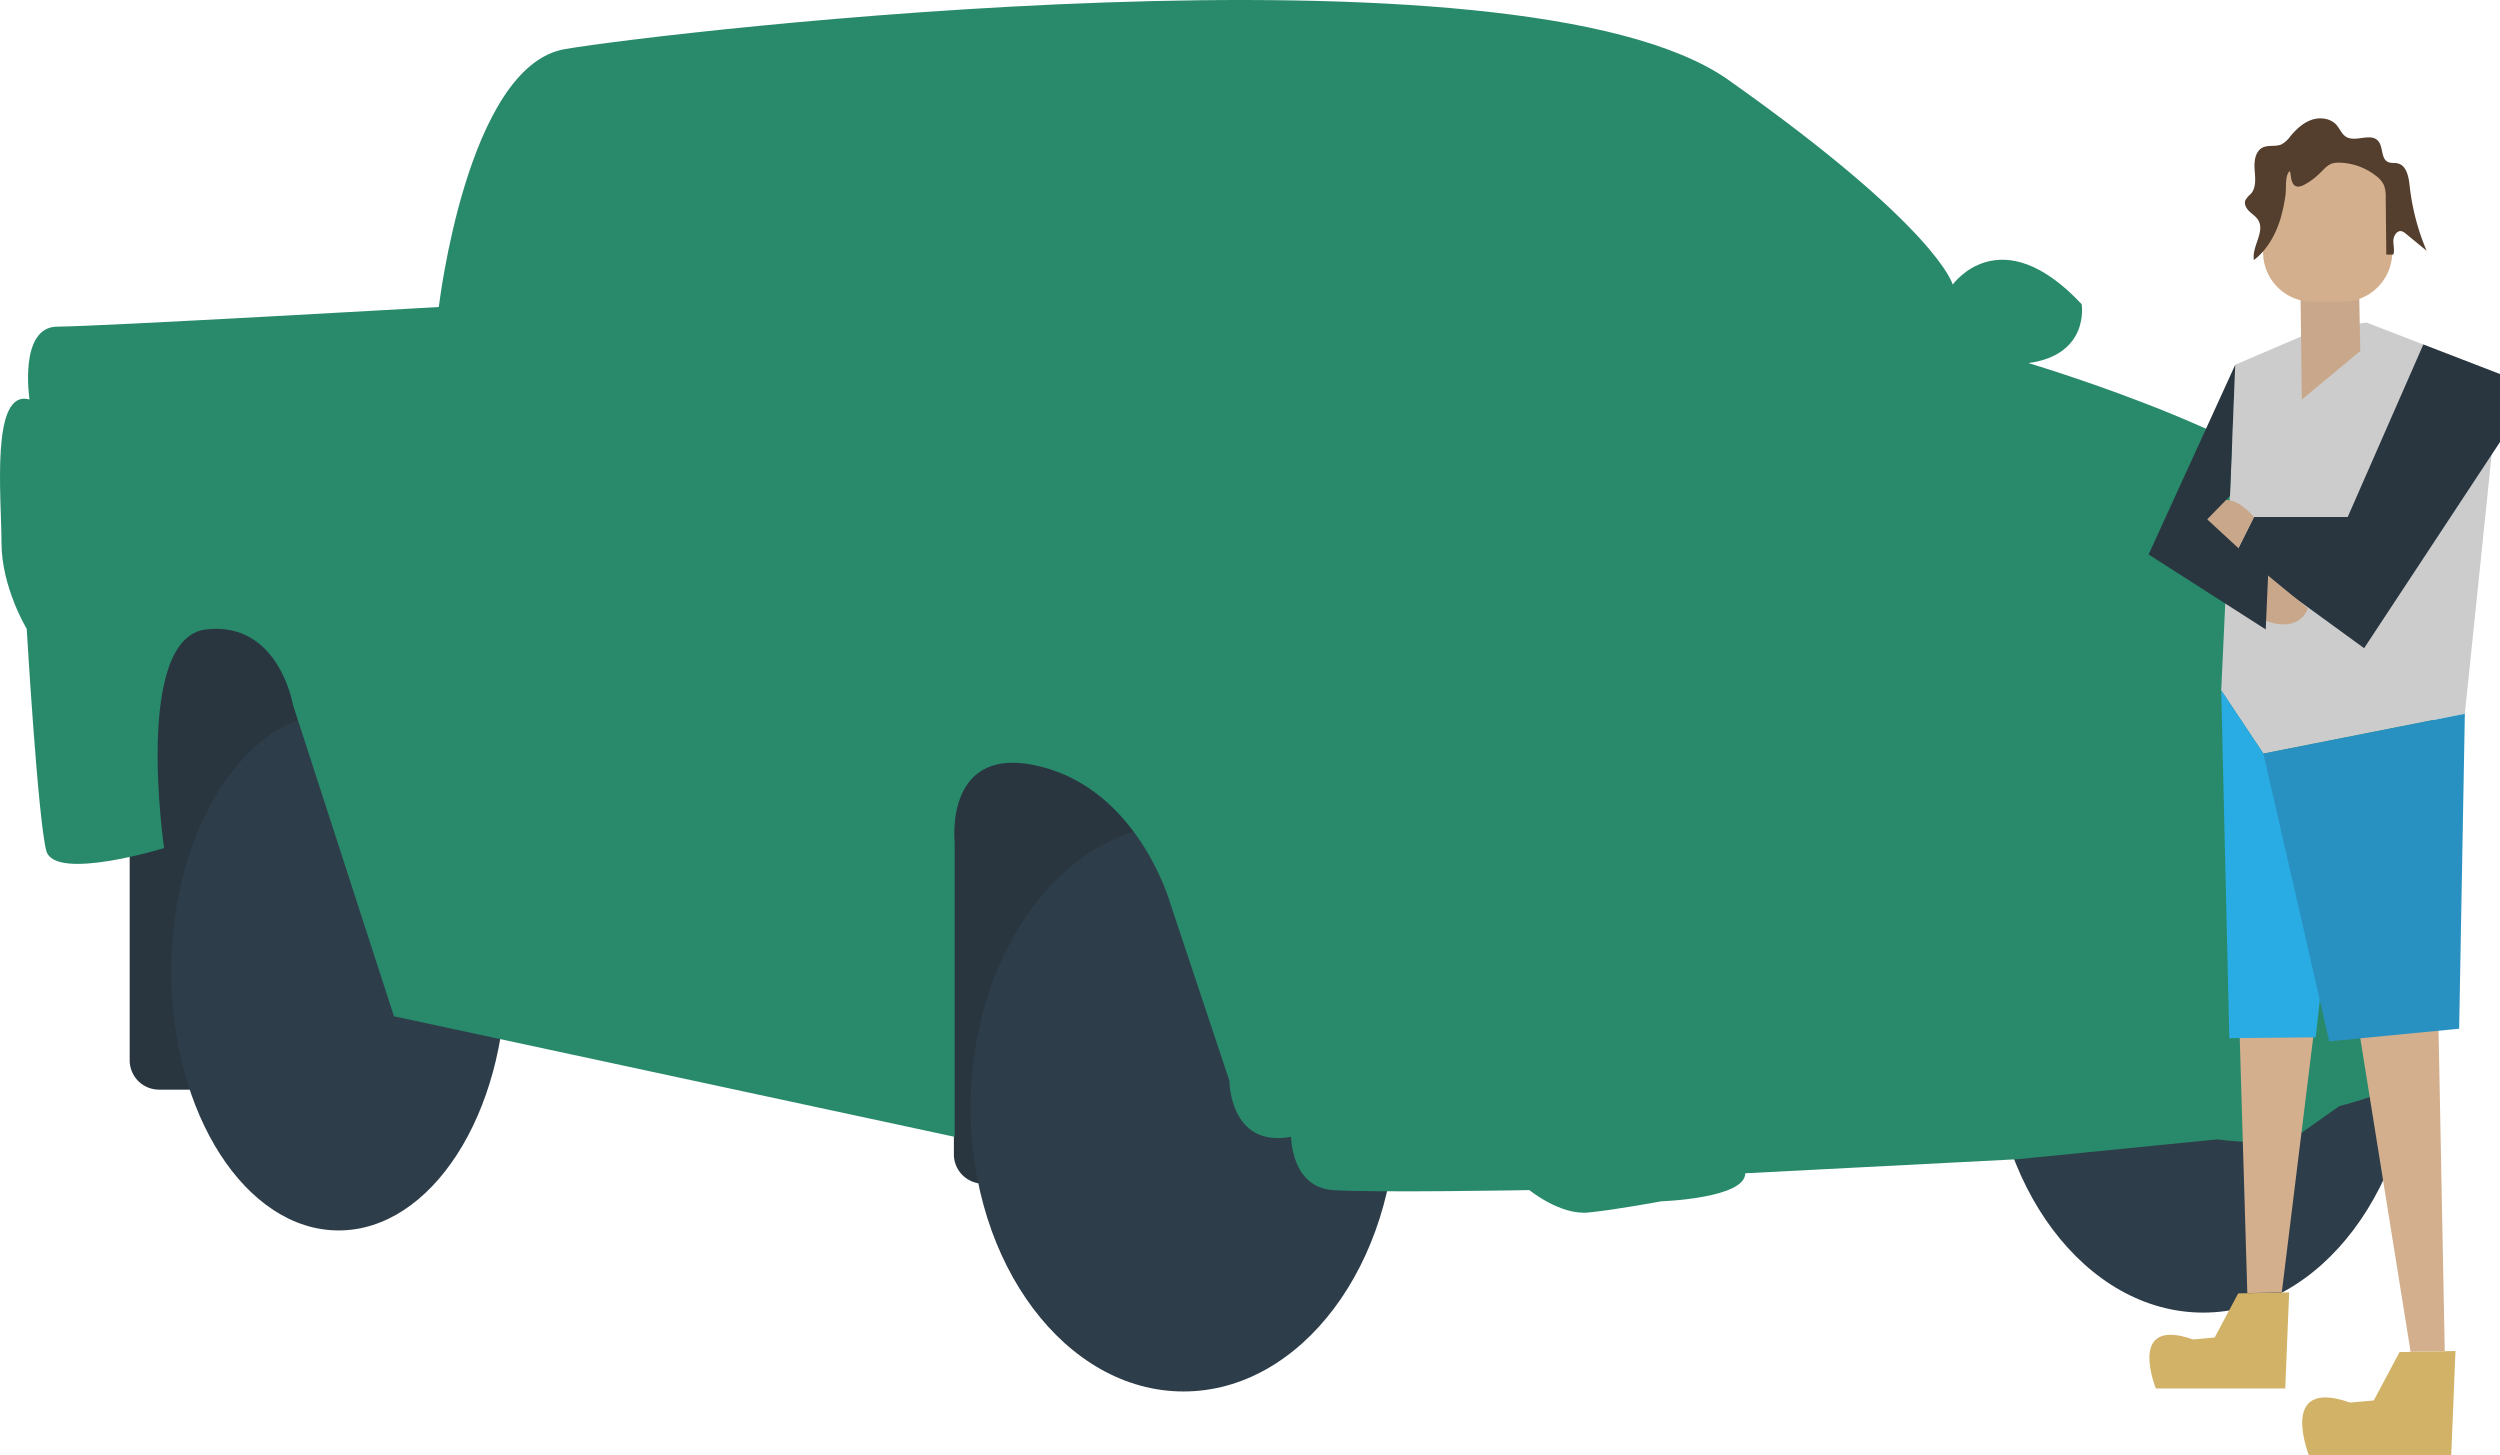 <svg xmlns="http://www.w3.org/2000/svg" xmlns:xlink="http://www.w3.org/1999/xlink" width="1000" height="582" viewBox="0 0 1000 582"><defs><clipPath id="clip-path"><rect id="Rectangle_1" data-name="Rectangle 1" width="1000" height="582.533" fill="none"></rect></clipPath><clipPath id="clip-Adrian-flux-toyota-4x4-hilux-invincible-insurance-1"><rect width="1000" height="582"></rect></clipPath></defs><g id="Adrian-flux-toyota-4x4-hilux-invincible-insurance-1" clip-path="url(#clip-Adrian-flux-toyota-4x4-hilux-invincible-insurance-1)"><g id="Group_2" data-name="Group 2"><g id="Group_1" data-name="Group 1" clip-path="url(#clip-path)"><path id="Path_1" data-name="Path 1" d="M182.139,439.673H64.5A11.743,11.743,0,0,1,52.76,427.929V238.647A11.743,11.743,0,0,1,64.5,226.9H182.139a11.744,11.744,0,0,1,11.744,11.744V427.929a11.744,11.744,0,0,1-11.744,11.744" transform="translate(-0.888 -3.817)" fill="#293640"></path><path id="Path_2" data-name="Path 2" d="M203.576,393.422c0,57.233-29.971,103.629-66.944,103.629S69.69,450.655,69.69,393.422s29.971-103.629,66.943-103.629,66.944,46.4,66.944,103.629" transform="translate(-1.172 -4.875)" fill="#2e3d4a"></path><path id="Path_3" data-name="Path 3" d="M517.458,477.935H399.822a11.743,11.743,0,0,1-11.743-11.744V276.907a11.743,11.743,0,0,1,11.743-11.743H517.458A11.744,11.744,0,0,1,529.2,276.907V466.19a11.744,11.744,0,0,1-11.744,11.744" transform="translate(-6.528 -4.461)" fill="#293640"></path><path id="Path_4" data-name="Path 4" d="M565.232,448.666c0,62.716-38.131,113.557-85.168,113.557S394.9,511.382,394.9,448.666s38.132-113.557,85.168-113.557,85.168,50.841,85.168,113.557" transform="translate(-6.643 -5.637)" fill="#2e3d4a"></path><path id="Path_5" data-name="Path 5" d="M980.077,416.582c0,62.716-38.131,113.557-85.168,113.557S809.741,479.3,809.741,416.582s38.131-113.557,85.168-113.557,85.168,50.841,85.168,113.557" transform="translate(-13.622 -5.098)" fill="#2e3d4a"></path><path id="Path_6" data-name="Path 6" d="M956.017,419.97,970.6,391.936l10.092-8.971c5.607-43.734-8.971-109.9-13.457-116.625s-15.7-5.638-15.7-5.638l6.728-18.153c0-18.184-23.549-33.4-23.549-33.4-10.092-30.278-123.352-63.919-123.352-63.919,24.67-3.364,21.306-23.549,21.306-23.549-32.521-34.763-51.584-7.85-51.584-7.85S775.473,91.4,691.369,31.97,265.241,12.906,225.992,19.634,175.53,122.8,175.53,122.8s-136.809,7.85-152.509,7.85-11.214,29.156-11.214,29.156C-3.892,155.322.593,199.056.593,217s10.092,34.526,10.092,34.526,4.486,76.491,7.85,88.826,47.1-1.121,47.1-1.121-12.335-84.1,16.821-87.468,34.763,30.277,34.763,30.277l40.37,124.474,224.278,48.22V336.987s-4.485-40.369,34.763-30.277,51.583,54.948,51.583,54.948l23.549,70.647s0,26.913,24.671,22.428c0,0,0,20.185,16.821,21.306s78.5,0,78.5,0,12.335,10.092,23.549,8.971,29.156-4.485,29.156-4.485S698.1,479.4,698.1,469.311L806.871,463.7l80.038-7.949s25.053,3.439,32.235-1.618l16.623-11.707s18.752-4.743,19.988-7.773.262-14.687.262-14.687" transform="translate(0 0)" fill="#298a6b"></path><path id="Path_7" data-name="Path 7" d="M914.246,523.993l13.785-.278,15.1-122.525H910.594Z" transform="translate(-15.318 -6.749)" fill="#d3af8d"></path><path id="Path_8" data-name="Path 8" d="M960.261,421.885,980.4,547.358l13.658-.257L991.1,393.978" transform="translate(-16.154 -6.628)" fill="#d3af8d"></path><path id="Path_9" data-name="Path 9" d="M997.951,549.639l-1.72,42.14H939.473s-12.9-31.82,16.338-21.5l9.46-.86,10.32-19.359Z" transform="translate(-15.756 -9.246)" fill="#d1b266"></path><path id="Path_10" data-name="Path 10" d="M942.11,134.035l-32.8,14.056-3.748,89.959-1.874,40.295,16.866,25.3,80.589-15.93L1015.2,151.84l-53.414-20.615Z" transform="translate(-15.202 -2.207)" fill="#ccc"></path><path id="Path_11" data-name="Path 11" d="M936.474,161.587l23.376-19.413-.7-36.638-23.375.392Z" transform="translate(-15.742 -1.775)" fill="#c9a78b"></path><path id="Path_12" data-name="Path 12" d="M952.529,59.166H940.57a19.854,19.854,0,0,0-19.853,19.853v22.836a19.854,19.854,0,0,0,19.853,19.853h11.958a19.854,19.854,0,0,0,19.853-19.853V79.019a19.854,19.854,0,0,0-19.853-19.853" transform="translate(-15.488 -0.995)" fill="#d3af8d"></path><path id="Path_13" data-name="Path 13" d="M984.633,140.155l-30.245,69H916.905l-7.5,14.992,51.539,37.484,54.35-82.463V151.99Z" transform="translate(-15.298 -2.358)" fill="#293640"></path><path id="Path_14" data-name="Path 14" d="M916.693,210.215s-13.12-15.93-18.741.937S909.2,225.209,909.2,225.209Z" transform="translate(-15.086 -3.422)" fill="#c9a78b"></path><path id="Path_15" data-name="Path 15" d="M922.5,234.16l15.93,13.12S934.683,260.4,915,249.153s7.5-14.993,7.5-14.993" transform="translate(-15.272 -3.939)" fill="#c9a78b"></path><path id="Path_16" data-name="Path 16" d="M908.815,148.38l-34.672,75.9L921,254.269l.938-21.552-24.364-22.49,9.138-9.371Z" transform="translate(-14.705 -2.496)" fill="#293640"></path><path id="Path_17" data-name="Path 17" d="M941.477,419.651l7.193-64.759-28.113-48.728-16.867-25.3,3.234,139.12" transform="translate(-15.202 -4.725)" fill="#29abe3"></path><path id="Path_18" data-name="Path 18" d="M999.152,416.369l2.282-125.976-80.588,15.93,26.341,115.081Z" transform="translate(-15.491 -4.885)" fill="#2991c2"></path><path id="Path_19" data-name="Path 19" d="M930.374,525.812l-1.568,38.42h-51.75s-11.761-29.011,14.9-19.6l8.625-.785,9.409-17.65Z" transform="translate(-14.711 -8.845)" fill="#d1b266"></path><path id="Path_20" data-name="Path 20" d="M927.547,88.314c-1.934,6.368-5.339,12.478-10.627,16.518-.913-5.461,4.62-11.371,1.68-16.063-.883-1.409-2.367-2.306-3.559-3.465s-2.137-2.907-1.5-4.443a9.886,9.886,0,0,1,2.141-2.472c2.234-2.512,1.788-6.317,1.53-9.669s.216-7.423,3.234-8.9c2.3-1.126,5.174-.219,7.508-1.261a10.709,10.709,0,0,0,3.537-3.227c2.319-2.775,5.054-5.374,8.467-6.569s7.628-.672,10.015,2.046c1.329,1.514,2.051,3.608,3.754,4.685,3.761,2.378,9.738-1.639,12.8,1.589,2.23,2.351,1.092,7.137,4.019,8.524,1.2.567,2.618.258,3.906.559,3.492.818,4.37,5.279,4.757,8.846A92.362,92.362,0,0,0,986,101.1l-8.307-6.814a4.115,4.115,0,0,0-1.711-.991c-1.852-.377-3.223,1.843-3.274,3.733s.575,3.839-.021,5.633l-2.8,0q-.122-11.46-.244-22.92a12.4,12.4,0,0,0-.725-4.93,9.965,9.965,0,0,0-3.1-3.613,24.623,24.623,0,0,0-15.08-5.328c-5.738-.01-5.407,4.152-13.3,8.643s-4.617-8.884-6.961-4.164c-1.021,2.056-.591,6.324-.935,8.655a64.332,64.332,0,0,1-2,9.315" transform="translate(-15.364 -0.81)" fill="#543e2d"></path></g></g></g></svg>